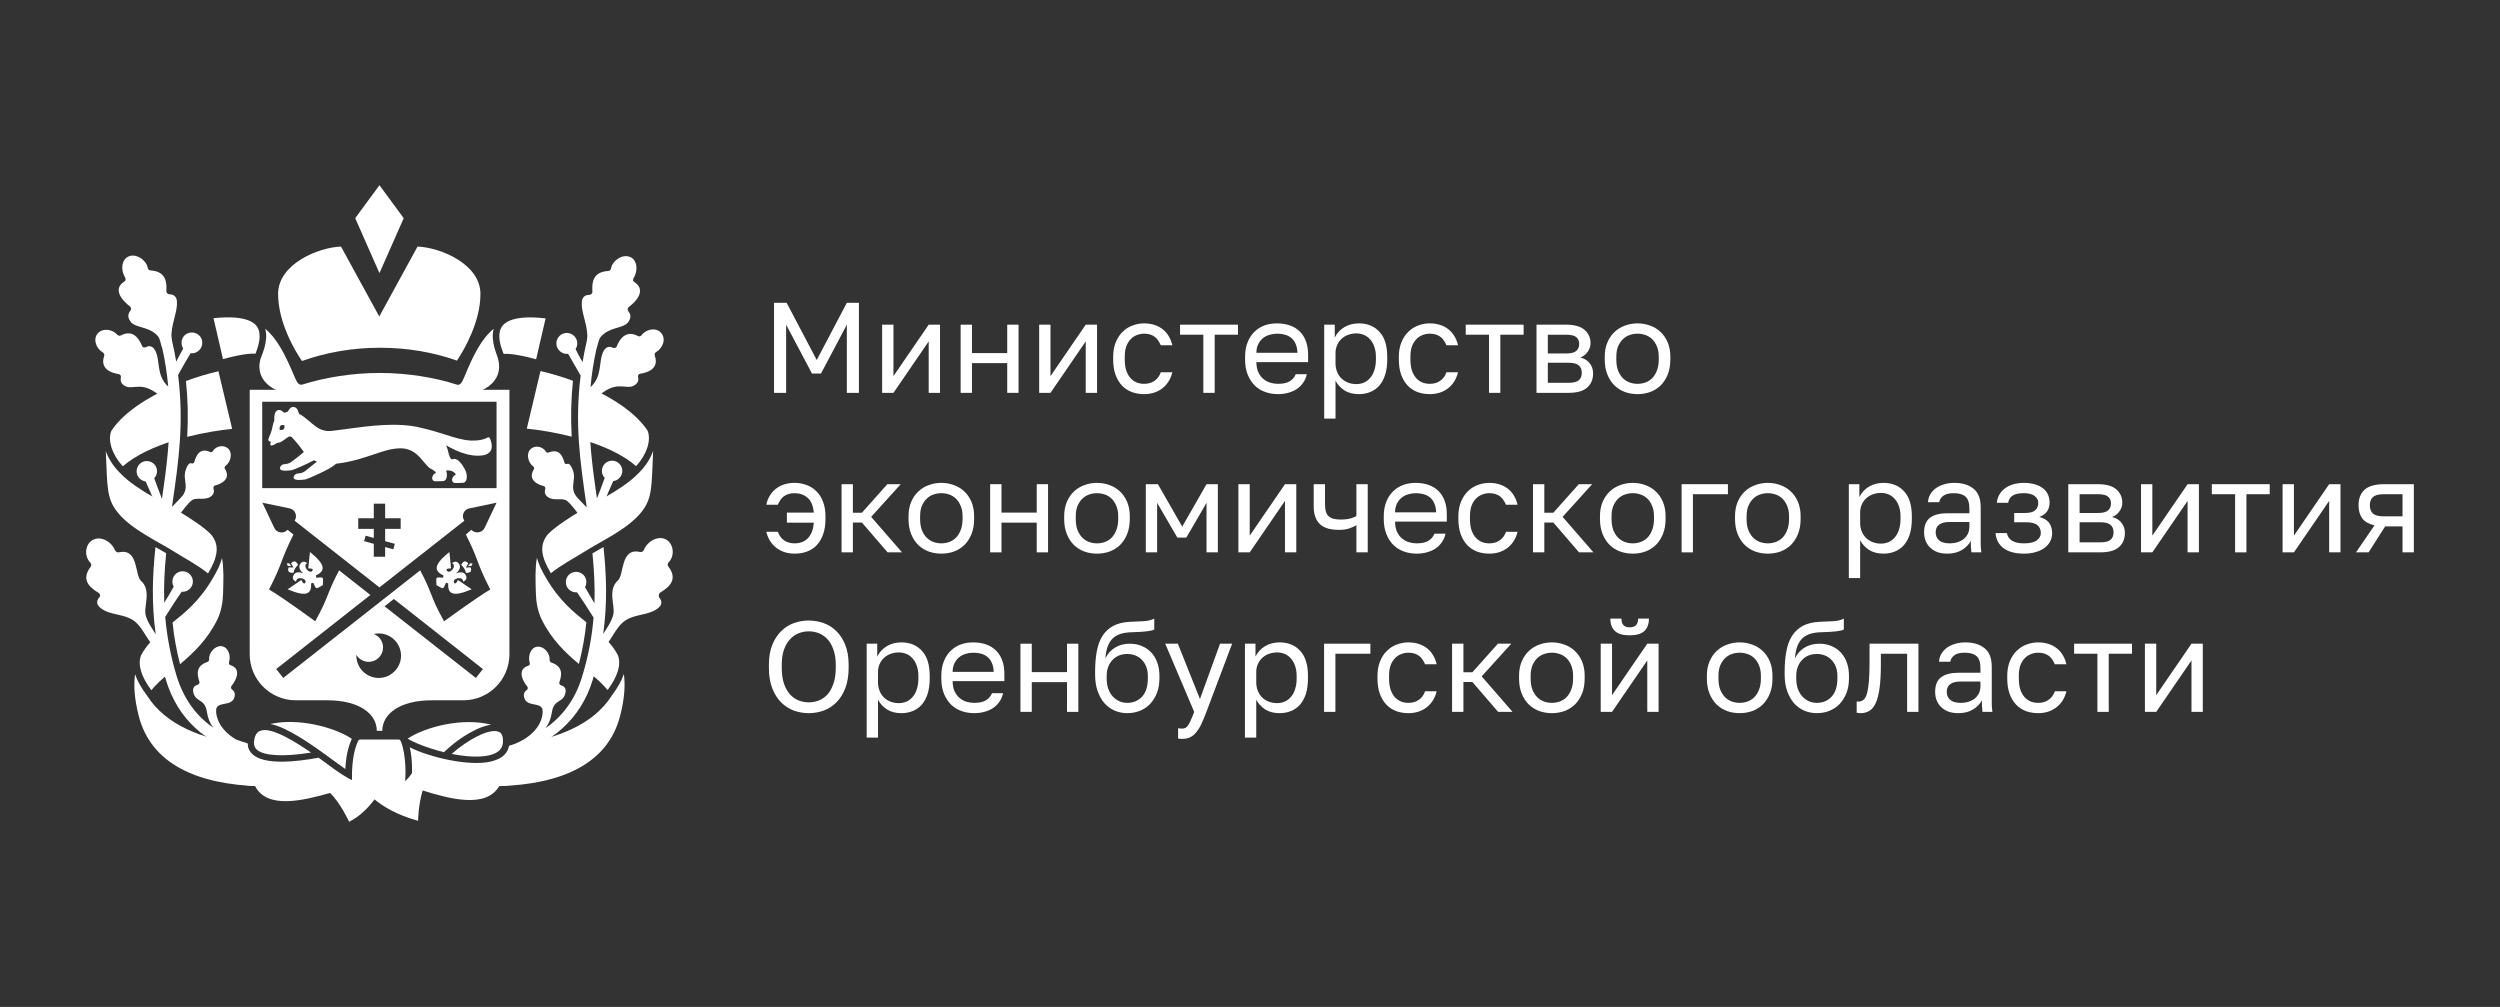 <svg width="144" height="58" viewBox="0 0 144 58" fill="none" xmlns="http://www.w3.org/2000/svg">
<rect x="0" y="0" width="144" height="58" fill="#333333" stroke="none"/>
<path d="M12.788 32.141C12.899 32.787 12.869 33.406 12.849 34.187C12.836 34.664 12.746 35.217 12.522 35.678C11.954 36.843 11.14 37.611 10.37 38.257C10.164 37.458 10.022 36.666 9.939 35.856C10.616 35.313 11.486 34.642 12.27 33.287C12.27 33.286 12.27 33.286 12.269 33.286C12.526 32.861 12.698 32.483 12.788 32.141Z" fill="white"/>
<path d="M7.073 26.859C6.472 26.204 6.188 25.38 6.412 24.821C7.067 23.817 8.414 22.912 9.972 22.241C10.066 23.226 10.016 25.377 10.013 25.378C8.911 25.719 7.831 26.2 7.073 26.859Z" fill="white"/>
<path d="M8.487 40.09C8.487 40.091 8.486 40.091 8.486 40.092C9.561 41.767 11.628 42.559 13.978 42.889C14.026 43.159 14.079 43.467 14.137 43.803C14.218 44.267 14.456 45.276 14.961 45.291C11.394 45.181 8.695 44.033 7.985 41.212C7.739 40.233 7.691 39.465 7.78 38.836C7.909 39.221 8.143 39.638 8.487 40.09Z" fill="white"/>
<path d="M8.717 39.759C8.118 38.944 7.924 38.282 8.125 37.746C8.4 37.223 8.797 36.815 9.238 36.432C9.343 37.224 9.503 38.002 9.722 38.791C9.336 39.112 8.986 39.421 8.717 39.759Z" fill="white"/>
<path d="M10.71 21.946C11.324 21.719 11.957 21.529 12.582 21.384L13.372 24.701C12.688 24.77 11.755 24.915 10.785 25.161C10.845 24.032 10.822 22.977 10.71 21.946Z" fill="white"/>
<path d="M30.926 32.13C30.815 32.776 30.845 33.396 30.866 34.176C30.878 34.654 30.968 35.206 31.193 35.667C31.76 36.832 32.574 37.6 33.344 38.246C33.55 37.447 33.692 36.656 33.775 35.845C33.099 35.303 32.228 34.631 31.444 33.276C31.445 33.276 31.445 33.275 31.445 33.275C31.189 32.85 31.016 32.472 30.926 32.13Z" fill="white"/>
<path d="M36.641 26.848C37.243 26.193 37.526 25.369 37.302 24.81C36.647 23.806 35.301 22.9 33.742 22.23C33.648 23.215 33.699 25.366 33.702 25.366C34.804 25.707 35.883 26.189 36.641 26.848Z" fill="white"/>
<path d="M35.227 40.079C35.228 40.08 35.228 40.08 35.229 40.081C34.154 41.756 32.086 42.548 29.736 42.878C29.689 43.148 29.635 43.456 29.577 43.791C29.497 44.256 29.258 45.265 28.754 45.281C32.321 45.17 35.02 44.022 35.729 41.2C35.975 40.222 36.023 39.454 35.934 38.825C35.806 39.211 35.571 39.627 35.227 40.079Z" fill="white"/>
<path d="M34.997 39.748C35.596 38.934 35.791 38.271 35.589 37.736C35.314 37.212 34.917 36.805 34.477 36.422C34.372 37.213 34.212 37.991 33.992 38.781C34.379 39.101 34.728 39.41 34.997 39.748Z" fill="white"/>
<path d="M33.004 21.935C32.391 21.708 31.758 21.518 31.132 21.373L30.343 24.69C31.027 24.759 31.959 24.904 32.929 25.15C32.869 24.021 32.893 22.966 33.004 21.935Z" fill="white"/>
<path d="M28.437 18.939C27.739 19.506 27.27 20.434 26.746 21.711C26.604 22.049 26.506 22.224 26.287 22.147C25.076 21.754 23.494 21.482 21.857 21.482C20.22 21.482 18.638 21.765 17.427 22.147C17.209 22.213 17.11 22.038 16.969 21.711C16.434 20.434 15.965 19.506 15.277 18.939C15.485 19.67 15.048 20.5 14.994 20.707C14.666 22.027 15.921 22.769 17.416 22.769C17.536 22.769 26.167 22.769 26.276 22.769C27.782 22.769 29.026 22.016 28.699 20.707C28.666 20.5 28.23 19.67 28.437 18.939Z" fill="white"/>
<path d="M28.852 18.917C28.645 19.343 28.83 19.943 29.005 20.38C29.321 20.369 29.845 20.412 30.881 20.696L31.427 18.339C29.375 18.099 28.961 18.677 28.852 18.917Z" fill="white"/>
<path d="M14.863 18.918C14.754 18.677 14.339 18.11 12.298 18.328L12.844 20.685C13.881 20.401 14.404 20.358 14.721 20.369C14.884 19.943 15.07 19.343 14.863 18.918Z" fill="white"/>
<path d="M19.227 43.818C19.478 44.004 19.718 44.178 19.893 44.298C19.926 43.415 20.133 42.847 20.264 42.553C19.238 41.876 17.176 41.341 15.572 41.701C16.554 41.898 17.896 42.836 19.227 43.818Z" fill="white"/>
<path d="M28.197 43.502C28.721 43.371 28.983 43.109 28.972 42.673C28.972 42.247 28.786 42.171 28.721 42.149C28.186 41.931 26.92 42.618 26.015 43.426C26.8 43.578 27.597 43.644 28.197 43.502Z" fill="white"/>
<path d="M17.918 43.349C16.98 42.705 15.899 42.051 15.245 42.051C15.136 42.051 15.048 42.072 14.961 42.105C14.775 42.193 14.666 42.389 14.633 42.716C14.612 42.913 14.666 43.066 14.797 43.185C15.212 43.546 16.336 43.6 17.918 43.349Z" fill="white"/>
<path d="M25.567 43.327C26.058 42.858 26.658 42.411 27.237 42.116C27.542 41.953 27.924 41.789 28.295 41.745C26.68 41.32 24.552 41.843 23.483 42.542C23.778 42.749 24.618 43.087 25.567 43.327Z" fill="white"/>
<path d="M29.321 42.956C29.255 43.327 29.005 43.687 28.284 43.862C27.04 44.167 24.705 43.611 23.603 43.044C23.68 43.371 23.745 43.829 23.734 44.495C23.734 44.604 23.341 44.997 23.341 44.997C23.428 43.622 23.145 42.793 23.068 42.662C23.058 42.651 23.047 42.629 23.036 42.618C23.003 42.607 22.981 42.596 22.948 42.596C22.217 42.596 21.072 42.596 20.766 42.596C20.733 42.596 20.69 42.607 20.657 42.629C20.526 42.869 20.242 43.567 20.275 44.931C20.275 44.931 19.926 44.789 19.26 44.309C19.064 44.167 18.595 43.818 18.354 43.644C16.98 43.895 15.223 44.069 14.546 43.447C14.372 43.294 14.284 43.098 14.262 42.869C11.786 42.574 11.447 45.084 14.688 45.27C15.386 46.645 17.492 46.099 19.02 45.673C19.62 46.273 20.111 47.332 20.111 47.332C20.733 47.026 21.213 46.524 21.573 46.044C22.043 46.437 22.839 46.939 24.083 47.277C24.083 47.277 24.083 46.404 24.345 45.531C25.916 46.023 28.001 46.579 28.754 45.281C32.103 45.128 29.321 42.967 29.321 42.956Z" fill="white"/>
<path fill-rule="evenodd" clip-rule="evenodd" d="M21.89 20.03C23.472 20.03 24.967 20.292 26.32 20.772C26.735 20.15 27.673 18.546 27.673 16.931C27.673 15.196 25.338 14.247 24.05 14.203C24.05 14.203 21.846 18.219 21.846 18.23L19.642 14.203C18.354 14.247 16.019 15.196 16.019 16.931C16.019 18.568 16.98 20.194 17.394 20.794C18.769 20.303 20.286 20.03 21.89 20.03Z" fill="white"/>
<path fill-rule="evenodd" clip-rule="evenodd" d="M23.254 12.567L21.857 10.668L20.46 12.567L21.857 15.731L23.254 12.567Z" fill="white"/>
<path d="M16.074 25.29C16.052 25.246 16.008 25.225 15.954 25.235L15.758 25.268C15.725 25.279 15.703 25.29 15.681 25.323C15.55 25.552 15.55 25.607 15.594 25.65C15.627 25.683 15.823 25.65 16.052 25.421C16.096 25.388 16.107 25.334 16.074 25.29Z" fill="white"/>
<path fill-rule="evenodd" clip-rule="evenodd" d="M28.142 25.192C28.175 25.192 28.208 25.214 28.219 25.246C28.22 25.25 28.223 25.256 28.226 25.265C28.26 25.346 28.384 25.645 28.295 25.901C28.241 26.032 28.131 26.13 27.979 26.185C27.848 26.228 27.695 26.25 27.531 26.25C27.106 26.25 26.615 26.108 26.244 25.934C26.015 25.825 25.829 25.726 25.698 25.65C25.742 25.759 25.775 25.857 25.796 25.934C25.798 25.939 25.799 25.945 25.8 25.951C25.836 26.105 25.921 26.479 26.047 26.457L26.08 26.447C26.167 26.425 26.222 26.425 26.342 26.49C26.527 26.599 26.735 26.916 26.833 27.156C26.899 27.32 26.92 27.56 26.833 27.701C26.79 27.767 26.735 27.811 26.658 27.811C26.506 27.822 26.266 27.822 26.222 27.822C26.135 27.822 26.069 27.778 26.047 27.691C26.015 27.571 26.091 27.418 26.211 27.363C26.233 27.352 26.244 27.341 26.255 27.331C26.233 27.276 26.178 27.221 26.069 27.156C25.982 27.101 25.851 27.09 25.698 27.101C25.753 27.265 25.764 27.472 25.687 27.603C25.644 27.669 25.589 27.712 25.513 27.712C25.36 27.723 25.12 27.723 25.076 27.723C24.989 27.723 24.923 27.68 24.902 27.592C24.869 27.472 24.945 27.32 25.065 27.265C25.087 27.254 25.098 27.243 25.109 27.232C25.087 27.178 25.032 27.123 24.923 27.058L24.88 27.036C24.825 27.014 24.76 26.97 24.705 26.927C24.603 26.835 24.51 26.723 24.409 26.602C24.402 26.594 24.396 26.586 24.389 26.578L24.385 26.573C24.081 26.214 23.731 25.803 23.014 25.825C22.541 25.835 22.123 25.975 21.651 26.133C21.611 26.147 21.57 26.16 21.53 26.174C21.496 26.185 21.462 26.197 21.427 26.208C20.929 26.375 20.365 26.564 19.62 26.676L19.358 26.709C19.042 27.036 17.7 27.592 17.602 27.614C17.583 27.616 17.563 27.619 17.541 27.621C17.447 27.633 17.326 27.647 17.22 27.647C17.132 27.647 17.034 27.636 16.98 27.603C16.925 27.581 16.903 27.527 16.914 27.472C16.936 27.374 17.045 27.276 17.132 27.276C17.361 27.265 17.482 27.21 17.602 27.112C17.852 26.916 18.082 26.73 18.256 26.588C18.217 26.576 18.182 26.558 18.148 26.542C18.126 26.532 18.104 26.521 18.082 26.512C17.569 26.785 16.892 27.069 16.816 27.079C16.798 27.082 16.777 27.084 16.756 27.087C16.662 27.098 16.541 27.112 16.434 27.112C16.347 27.112 16.248 27.101 16.194 27.069C16.139 27.047 16.117 26.992 16.128 26.938C16.15 26.84 16.259 26.741 16.347 26.741C16.576 26.73 16.696 26.676 16.816 26.578C17.089 26.381 17.329 26.185 17.503 26.032C17.452 25.974 17.411 25.916 17.37 25.857C17.349 25.828 17.329 25.799 17.307 25.77C17.263 25.715 17.23 25.672 17.198 25.628C17.056 25.454 16.914 25.29 16.816 25.192C16.761 25.126 16.663 25.126 16.598 25.17C16.573 25.187 16.551 25.204 16.53 25.219C16.486 25.251 16.449 25.279 16.412 25.301C16.403 25.308 16.394 25.314 16.386 25.32C16.198 25.459 16.117 25.519 15.877 25.508C15.711 25.5 15.587 25.448 15.539 25.429C15.527 25.424 15.52 25.421 15.517 25.421C15.463 25.399 15.441 25.345 15.463 25.29C15.463 25.279 15.517 25.126 15.605 24.919C15.648 24.81 15.67 24.701 15.692 24.592L15.692 24.592C15.699 24.565 15.705 24.539 15.711 24.513C15.735 24.412 15.758 24.316 15.801 24.221C15.79 24.09 15.801 23.904 15.845 23.784C15.877 23.697 15.943 23.642 16.03 23.62C16.085 23.61 16.194 23.61 16.314 23.73L16.358 23.773C16.434 23.751 16.488 23.741 16.554 23.73C16.568 23.71 16.581 23.691 16.595 23.671C16.636 23.612 16.677 23.552 16.718 23.511C16.783 23.446 16.87 23.424 16.958 23.446C17.012 23.468 17.121 23.511 17.165 23.675L17.23 23.839C17.405 23.926 17.569 24.057 17.776 24.232C17.896 24.341 18.038 24.45 18.213 24.581C18.464 24.766 18.769 24.854 19.086 24.821C19.269 24.804 19.483 24.775 19.72 24.742C19.794 24.732 19.87 24.722 19.948 24.712L19.964 24.709C21.228 24.535 22.943 24.299 24.269 24.646C24.803 24.766 25.262 24.908 25.665 25.039C26.211 25.214 26.68 25.355 27.128 25.377C27.793 25.399 28.055 25.214 28.055 25.214C28.077 25.192 28.11 25.181 28.142 25.192ZM16.107 24.755C16.161 24.766 16.27 24.788 16.336 24.723C16.401 24.657 16.39 24.559 16.379 24.493C16.325 24.483 16.216 24.461 16.15 24.526C16.096 24.581 16.102 24.673 16.105 24.727C16.106 24.738 16.107 24.748 16.107 24.755Z" fill="white"/>
<path d="M30.707 26.861C30.761 26.894 30.783 26.981 30.75 27.036C30.358 27.658 31.023 27.93 31.318 27.996C31.394 28.018 31.427 28.094 31.405 28.181C31.361 28.312 31.361 28.498 31.569 28.64C31.929 28.88 32.409 28.64 32.671 28.858C32.873 29.023 33.186 29.427 33.454 29.8C33.836 29.581 34.281 29.341 34.734 29.083C34.941 28.58 35.172 28.037 35.322 27.712C35.377 27.701 35.432 27.69 35.475 27.669C35.781 27.549 35.923 27.199 35.803 26.905C35.683 26.599 35.333 26.457 35.039 26.577C34.733 26.698 34.591 27.047 34.711 27.341C34.744 27.407 34.777 27.472 34.831 27.527C34.722 27.843 34.548 28.291 34.384 28.716C34.133 26.992 33.893 25.224 33.958 23.282C34.057 23.195 34.177 23.096 34.319 22.955C35.475 21.82 35.999 22.464 36.49 22.224C36.774 22.082 36.795 21.874 36.752 21.722C36.73 21.623 36.785 21.536 36.883 21.525C37.265 21.471 37.996 21.252 37.712 20.478C37.69 20.401 37.723 20.325 37.788 20.281C38.17 20.063 38.389 19.528 38.083 19.179C37.788 18.83 37.21 18.961 36.948 19.31C36.905 19.376 36.817 19.397 36.741 19.354C36.021 18.972 35.661 19.594 35.53 19.943C35.497 20.03 35.388 20.074 35.301 20.03C35.17 19.965 34.951 19.921 34.788 20.183C34.439 20.772 34.744 21.634 34.013 22.3C34.078 21.58 34.188 20.838 34.362 20.063L34.373 20.052C34.439 19.834 34.482 19.561 34.591 19.419C35.072 18.819 35.901 18.939 36.184 18.557C36.392 18.273 36.304 18.066 36.195 17.935C36.13 17.859 36.141 17.739 36.228 17.673C36.566 17.433 37.297 16.724 36.523 16.233C36.447 16.189 36.447 16.08 36.501 16.004C36.763 15.6 36.719 14.924 36.239 14.782C35.824 14.651 35.279 15 35.192 15.469C35.17 15.556 35.104 15.611 35.017 15.611C34.133 15.665 34.089 16.298 34.122 16.79C34.133 16.899 34.046 16.986 33.937 16.986C33.773 16.986 33.533 17.051 33.511 17.401C33.478 17.99 33.784 18.535 33.828 19.267C33.838 19.376 33.817 19.517 33.795 19.659C33.697 20.074 33.62 20.467 33.555 20.86C33.413 20.609 33.271 20.347 33.151 20.107C33.162 20.085 33.184 20.052 33.195 20.03C33.337 19.736 33.206 19.376 32.9 19.234C32.605 19.092 32.245 19.223 32.103 19.528C31.962 19.823 32.093 20.183 32.398 20.325C32.507 20.38 32.616 20.39 32.725 20.38C32.944 20.75 33.195 21.198 33.446 21.634C33.096 24.417 33.424 26.632 33.762 28.978C33.773 29.065 33.784 29.153 33.795 29.229C33.664 29.098 33.413 28.825 33.282 28.694C32.747 28.127 33.206 27.68 33.009 27.112C32.922 26.861 32.791 26.665 32.682 26.719C32.605 26.752 32.529 26.719 32.507 26.632C32.409 26.272 32.212 25.814 31.602 26.065C31.547 26.086 31.482 26.076 31.449 26.021C31.263 25.704 30.805 25.628 30.565 25.868C30.281 26.141 30.423 26.643 30.707 26.861Z" fill="white"/>
<path d="M38.509 32.394C38.88 32.023 38.803 31.346 38.4 31.095C37.92 30.8 37.276 31.193 37.09 31.673C37.057 31.761 36.959 31.815 36.861 31.793C35.726 31.532 35.955 33.125 35.595 33.43C34.984 33.976 35.432 34.881 35.333 35.362C35.246 35.798 34.93 36.202 34.744 36.518C34.993 34.731 34.931 33.089 34.761 31.511C34.545 31.634 34.332 31.755 34.126 31.873C34.22 32.819 34.272 33.787 34.242 34.751C34.035 34.401 33.838 34.074 33.697 33.823C33.729 33.768 33.751 33.714 33.762 33.648C33.828 33.332 33.631 33.016 33.304 32.95C32.987 32.885 32.671 33.081 32.605 33.408C32.54 33.725 32.736 34.041 33.064 34.107C33.118 34.118 33.184 34.118 33.238 34.118C33.5 34.489 33.86 35.045 34.188 35.569C34.1 36.638 33.904 37.751 33.533 38.962C33.151 40.239 32.442 41.232 31.427 41.941C31.612 41.691 31.732 41.396 31.787 41.036C31.907 40.228 32.453 40.523 32.573 39.89C32.627 39.617 32.453 39.508 32.322 39.475C32.234 39.453 32.191 39.366 32.224 39.279C32.355 38.908 32.453 38.395 31.765 38.166C31.7 38.144 31.656 38.079 31.656 38.013C31.689 37.62 31.329 37.227 30.98 37.249C30.576 37.26 30.39 37.784 30.51 38.166C30.532 38.231 30.51 38.319 30.445 38.34C29.725 38.559 30.15 39.279 30.368 39.541C30.423 39.606 30.412 39.705 30.336 39.748C30.227 39.825 30.107 39.977 30.216 40.239C30.39 40.697 31.056 40.457 31.23 40.807C31.296 40.938 31.34 41.92 30.107 42.629C29.801 42.803 29.55 42.891 29.321 42.956C29.321 43.065 29.321 43.273 29.277 43.556C31.721 42.934 33.467 41.418 34.144 39.148C34.319 38.581 34.45 38.035 34.559 37.5C35.202 37.031 35.388 36.18 35.999 35.754C36.577 35.351 37.363 35.46 37.898 35.034C38.203 34.794 38.094 34.565 37.974 34.423C37.92 34.314 37.941 34.183 38.05 34.118C38.52 33.834 39.076 33.386 38.498 32.634C38.443 32.557 38.443 32.47 38.509 32.394Z" fill="white"/>
<path d="M14.262 42.815C14.033 42.749 13.815 42.684 13.597 42.596C12.375 41.876 12.408 40.894 12.473 40.774C12.648 40.425 13.313 40.665 13.488 40.206C13.586 39.934 13.477 39.792 13.368 39.715C13.302 39.672 13.28 39.574 13.335 39.508C13.553 39.246 13.979 38.526 13.259 38.308C13.193 38.286 13.171 38.199 13.193 38.133C13.313 37.751 13.139 37.239 12.724 37.217C12.375 37.206 12.015 37.599 12.047 37.98C12.047 38.057 12.004 38.111 11.938 38.133C11.251 38.362 11.36 38.875 11.48 39.246C11.513 39.334 11.469 39.421 11.382 39.443C11.251 39.475 11.076 39.584 11.131 39.857C11.262 40.49 11.796 40.196 11.916 41.003C11.971 41.363 12.091 41.658 12.277 41.909C11.262 41.21 10.563 40.206 10.171 38.93C9.81 37.73 9.614 36.606 9.516 35.536C9.843 35.002 10.203 34.456 10.465 34.085C10.52 34.085 10.585 34.085 10.64 34.074C10.956 34.009 11.164 33.692 11.098 33.376C11.033 33.059 10.716 32.852 10.4 32.917C10.083 32.983 9.876 33.299 9.941 33.616C9.952 33.681 9.974 33.736 10.007 33.79C9.865 34.052 9.669 34.38 9.461 34.718C9.425 33.764 9.478 32.801 9.572 31.864C9.372 31.749 9.165 31.632 8.956 31.512C8.784 33.096 8.721 34.745 8.97 36.54C8.785 36.213 8.468 35.82 8.381 35.383C8.283 34.903 8.73 33.998 8.119 33.452C7.759 33.136 7.988 31.553 6.853 31.815C6.755 31.837 6.657 31.772 6.624 31.695C6.439 31.215 5.795 30.822 5.315 31.117C4.9 31.368 4.835 32.033 5.206 32.415C5.271 32.481 5.271 32.579 5.217 32.656C4.638 33.408 5.195 33.856 5.664 34.139C5.773 34.205 5.795 34.325 5.718 34.412C5.598 34.543 5.489 34.783 5.795 35.023C6.33 35.449 7.115 35.34 7.694 35.743C8.305 36.18 8.49 37.031 9.134 37.489C9.243 38.024 9.374 38.57 9.549 39.137C10.225 41.407 11.862 42.902 14.306 43.513C14.273 43.196 14.262 42.945 14.262 42.815Z" fill="white"/>
<path d="M5.926 20.303C5.991 20.347 6.024 20.423 6.002 20.5C5.729 21.274 6.461 21.493 6.832 21.547C6.93 21.558 6.984 21.657 6.962 21.744C6.93 21.896 6.941 22.104 7.224 22.246C7.715 22.486 8.239 21.842 9.396 22.977C9.538 23.108 9.647 23.217 9.756 23.304C9.821 25.236 9.581 27.014 9.33 28.738C9.167 28.313 8.992 27.865 8.883 27.549C8.927 27.494 8.97 27.44 9.003 27.363C9.123 27.058 8.981 26.72 8.676 26.599C8.37 26.48 8.032 26.621 7.912 26.927C7.792 27.232 7.934 27.571 8.239 27.691C8.294 27.713 8.348 27.724 8.392 27.734C8.54 28.053 8.765 28.582 8.969 29.077C9.416 29.332 9.857 29.569 10.236 29.786C10.507 29.409 10.827 28.993 11.033 28.826C11.294 28.618 11.775 28.847 12.135 28.607C12.342 28.465 12.342 28.28 12.298 28.149C12.277 28.073 12.309 27.985 12.386 27.963C12.68 27.898 13.346 27.614 12.953 27.003C12.92 26.949 12.942 26.861 12.997 26.829C13.28 26.621 13.422 26.108 13.139 25.836C12.899 25.607 12.44 25.672 12.255 25.988C12.222 26.043 12.156 26.065 12.102 26.032C11.502 25.77 11.305 26.229 11.196 26.599C11.174 26.687 11.098 26.72 11.022 26.687C10.913 26.632 10.771 26.818 10.694 27.08C10.498 27.647 10.967 28.095 10.421 28.662C10.291 28.804 10.04 29.066 9.909 29.197C9.92 29.109 9.93 29.033 9.941 28.946C10.28 26.61 10.607 24.384 10.258 21.602C10.498 21.165 10.749 20.718 10.978 20.347C11.087 20.358 11.196 20.347 11.305 20.293C11.6 20.151 11.731 19.801 11.6 19.496C11.458 19.201 11.109 19.07 10.803 19.201C10.498 19.332 10.378 19.692 10.509 19.998C10.52 20.02 10.542 20.052 10.553 20.074C10.432 20.303 10.28 20.565 10.149 20.827C10.083 20.434 10.007 20.031 9.909 19.627C9.887 19.485 9.865 19.354 9.876 19.234C9.92 18.503 10.225 17.957 10.192 17.368C10.171 17.019 9.93 16.953 9.767 16.953C9.658 16.953 9.581 16.866 9.581 16.757C9.614 16.277 9.57 15.633 8.687 15.579C8.599 15.579 8.523 15.513 8.512 15.437C8.425 14.967 7.868 14.618 7.464 14.749C6.984 14.902 6.941 15.568 7.203 15.971C7.246 16.048 7.246 16.157 7.181 16.201C6.406 16.681 7.137 17.39 7.475 17.641C7.563 17.706 7.573 17.826 7.508 17.903C7.399 18.034 7.312 18.241 7.519 18.525C7.803 18.918 8.632 18.787 9.112 19.387C9.221 19.529 9.254 19.801 9.33 20.02C9.33 20.031 9.341 20.031 9.341 20.031C9.516 20.805 9.625 21.547 9.69 22.267C8.959 21.602 9.265 20.74 8.916 20.151C8.752 19.878 8.534 19.922 8.403 19.998C8.316 20.041 8.206 20.009 8.174 19.911C8.032 19.561 7.683 18.939 6.962 19.321C6.897 19.354 6.81 19.343 6.755 19.278C6.504 18.983 5.937 18.863 5.631 19.201C5.337 19.55 5.544 20.085 5.926 20.303Z" fill="white"/>
<path d="M36.777 27.257C35.816 28.268 33.87 29.119 32.917 29.752C32.493 30.034 31.957 30.363 31.558 30.776C31.023 31.414 31.197 32.129 31.732 33.019C32.316 32.541 33.053 32.162 33.565 31.836C34.62 31.164 36.127 30.503 36.927 29.518C37.58 28.712 37.528 28.062 37.617 26.054C37.618 26.027 37.619 26.001 37.621 25.974C37.462 26.422 37.172 26.873 36.777 27.257Z" fill="white"/>
<path d="M6.938 27.268C7.899 28.279 9.845 29.13 10.798 29.763C11.222 30.044 11.758 30.373 12.156 30.787C12.692 31.424 12.517 32.139 11.982 33.029C11.399 32.552 10.662 32.173 10.149 31.847C9.094 31.175 7.587 30.514 6.788 29.528C6.134 28.723 6.187 28.073 6.098 26.065C6.097 26.038 6.095 26.012 6.094 25.985C6.253 26.433 6.543 26.884 6.938 27.268Z" fill="white"/>
<path fill-rule="evenodd" clip-rule="evenodd" d="M29.332 22.453H14.383V37.686C14.383 39.148 15.572 40.337 17.034 40.337H18.856C20.701 40.337 21.704 41.123 21.704 42.094H22.021C22.021 41.123 23.025 40.337 24.869 40.337H26.691C28.154 40.337 29.343 39.148 29.343 37.686V22.453H29.332ZM15.103 23.14H28.601V28.116H15.103V23.14ZM26.563 32.538C26.582 32.498 26.635 32.401 26.718 32.351C26.808 32.297 26.928 32.388 26.97 32.453L26.831 32.69C26.831 32.69 27.106 32.68 27.106 32.68C27.143 32.748 27.166 32.897 27.077 32.95C26.993 33 26.88 33.001 26.836 32.998C26.819 32.913 26.787 32.826 26.737 32.744C26.689 32.663 26.629 32.593 26.563 32.538ZM26.96 32.613L27.079 32.445L27.22 32.458L27.165 32.588L26.96 32.613ZM26.378 33.408L27.169 33.944C26.032 34.427 25.786 34.183 25.817 33.602C25.767 33.59 25.726 33.578 25.692 33.565C25.601 33.765 25.57 33.859 25.513 33.877C25.452 33.896 25.362 33.825 25.137 33.701C25.134 33.443 25.114 33.33 25.16 33.285C25.202 33.245 25.3 33.261 25.519 33.276C25.524 33.24 25.532 33.198 25.545 33.148C25.019 32.901 24.921 32.568 25.884 31.795L25.982 32.745C25.982 32.745 25.645 32.714 25.738 32.868C25.882 33.11 26.357 32.603 26.04 32.437C26.04 32.437 26.271 32.223 26.441 32.481C26.63 32.767 26.251 33.035 26.251 33.035C26.251 33.035 26.666 32.827 26.828 33.129C26.975 33.401 26.677 33.503 26.677 33.503C26.68 33.145 26.01 33.324 26.154 33.565C26.246 33.719 26.378 33.408 26.378 33.408ZM18.191 33.148C18.204 33.198 18.212 33.24 18.217 33.276C18.436 33.261 18.534 33.245 18.577 33.285C18.623 33.33 18.602 33.443 18.599 33.701C18.374 33.825 18.284 33.896 18.223 33.877C18.167 33.859 18.135 33.765 18.044 33.565C18.011 33.578 17.969 33.59 17.92 33.602C17.95 34.183 17.704 34.427 16.567 33.944L17.358 33.408C17.358 33.408 17.49 33.719 17.582 33.565C17.726 33.324 17.056 33.145 17.059 33.503C17.059 33.503 16.761 33.401 16.908 33.129C17.07 32.827 17.486 33.035 17.486 33.035C17.486 33.035 17.106 32.767 17.295 32.481C17.466 32.223 17.696 32.437 17.696 32.437C17.38 32.603 17.854 33.11 17.999 32.868C18.091 32.714 17.754 32.745 17.754 32.745L17.853 31.795C18.816 32.568 18.717 32.901 18.191 33.148ZM16.571 32.588L16.516 32.458L16.657 32.445L16.776 32.613L16.571 32.588ZM16.905 32.69L16.766 32.453C16.808 32.388 16.929 32.297 17.018 32.351C17.101 32.401 17.154 32.498 17.173 32.538C17.107 32.593 17.047 32.663 16.999 32.744C16.95 32.826 16.917 32.913 16.9 32.998C16.856 33.001 16.743 33 16.659 32.95C16.57 32.897 16.593 32.748 16.63 32.68C16.63 32.68 16.905 32.69 16.905 32.69ZM27.508 32.319C27.362 31.933 27.215 31.543 26.833 30.79L27.149 30.517C27.368 30.757 27.771 30.702 27.913 30.408L28.601 28.956L27.029 29.284C26.702 29.349 26.56 29.731 26.746 29.993L21.857 33.834L16.969 29.993C17.154 29.72 17.001 29.349 16.685 29.284L15.114 28.956L15.801 30.408C15.943 30.713 16.347 30.757 16.565 30.517L16.903 30.79C16.523 31.544 16.375 31.934 16.23 32.317C16.076 32.725 15.924 33.126 15.496 33.954C16.347 34.456 18.158 35.787 18.158 35.787C18.588 35.008 18.741 34.623 18.896 34.231C19.037 33.876 19.181 33.515 19.533 32.852L21.333 34.27L15.91 38.537L16.314 39.05L24.203 32.852C24.552 33.508 24.693 33.868 24.831 34.219C24.987 34.615 25.138 35 25.578 35.787C25.578 35.787 27.39 34.456 28.241 33.954C27.815 33.13 27.662 32.727 27.508 32.319ZM27.411 39.05L22.152 34.925L22.686 34.5L27.815 38.537L27.411 39.05ZM21.061 30.855L21.53 30.986V30.462H20.635V29.851H21.53V29.011H22.184V29.851H23.079V30.462H22.184V31.172L22.741 31.324L22.654 31.641L22.184 31.51V32.066H21.53V31.324L20.973 31.172L21.061 30.855ZM21.814 39.05C22.523 39.05 23.101 38.471 23.101 37.762C23.09 37.053 22.523 36.486 21.814 36.486C21.715 36.486 21.628 36.496 21.53 36.518C21.846 36.638 22.064 36.944 22.064 37.293C22.064 37.751 21.694 38.122 21.235 38.122C20.93 38.122 20.668 37.959 20.526 37.719V37.762C20.526 38.471 21.104 39.05 21.814 39.05Z" fill="white"/>
<path d="M123.547 37.077H124.199V40.04L126.229 37.077H126.881V41.004H126.229V38.04L124.199 41.004H123.547V37.077Z" fill="white"/>
<path d="M120.811 37.654H119.47V37.077H122.804V37.654H121.463V41.004H120.811V37.654Z" fill="white"/>
<path d="M117.396 41.078C117.144 41.078 116.909 41.038 116.692 40.959C116.474 40.875 116.287 40.752 116.129 40.589C115.971 40.421 115.845 40.211 115.751 39.959C115.662 39.707 115.617 39.413 115.617 39.077V38.929C115.617 38.613 115.667 38.334 115.766 38.092C115.864 37.85 115.995 37.65 116.158 37.492C116.321 37.328 116.509 37.207 116.721 37.128C116.939 37.044 117.164 37.002 117.396 37.002C117.628 37.002 117.835 37.035 118.018 37.099C118.206 37.163 118.366 37.252 118.5 37.365C118.638 37.479 118.749 37.612 118.833 37.766C118.922 37.919 118.986 38.084 119.026 38.262H118.359C118.32 38.168 118.273 38.082 118.218 38.003C118.169 37.919 118.105 37.847 118.026 37.788C117.951 37.729 117.863 37.682 117.759 37.647C117.655 37.612 117.534 37.595 117.396 37.595C117.253 37.595 117.114 37.622 116.981 37.677C116.847 37.726 116.729 37.805 116.625 37.914C116.521 38.018 116.437 38.153 116.373 38.321C116.314 38.489 116.284 38.692 116.284 38.929V39.077C116.284 39.329 116.314 39.546 116.373 39.729C116.437 39.907 116.521 40.053 116.625 40.166C116.729 40.275 116.847 40.356 116.981 40.411C117.114 40.46 117.253 40.485 117.396 40.485C117.638 40.485 117.84 40.426 118.003 40.307C118.171 40.189 118.29 40.026 118.359 39.818H119.026C118.932 40.208 118.739 40.517 118.448 40.744C118.156 40.967 117.806 41.078 117.396 41.078Z" fill="white"/>
<path d="M112.806 41.078C112.589 41.078 112.396 41.048 112.228 40.989C112.065 40.925 111.927 40.838 111.813 40.73C111.699 40.621 111.613 40.492 111.554 40.344C111.494 40.196 111.465 40.033 111.465 39.855C111.465 39.465 111.578 39.183 111.806 39.011C112.038 38.838 112.369 38.751 112.799 38.751H114.073V38.484C114.073 38.148 113.996 37.916 113.843 37.788C113.695 37.659 113.47 37.595 113.169 37.595C112.887 37.595 112.682 37.65 112.554 37.758C112.426 37.862 112.354 37.98 112.339 38.114H111.687C111.697 37.956 111.739 37.81 111.813 37.677C111.892 37.538 111.996 37.42 112.124 37.321C112.258 37.222 112.416 37.146 112.599 37.091C112.781 37.032 112.984 37.002 113.206 37.002C113.67 37.002 114.038 37.114 114.31 37.336C114.587 37.553 114.725 37.911 114.725 38.41V40.003C114.725 40.211 114.725 40.394 114.725 40.552C114.73 40.705 114.742 40.855 114.762 41.004H114.192C114.177 40.89 114.167 40.784 114.162 40.685C114.157 40.581 114.155 40.465 114.155 40.337C114.051 40.544 113.883 40.72 113.651 40.863C113.419 41.006 113.137 41.078 112.806 41.078ZM112.947 40.485C113.1 40.485 113.243 40.465 113.377 40.426C113.515 40.381 113.636 40.319 113.74 40.24C113.843 40.157 113.925 40.055 113.984 39.937C114.043 39.818 114.073 39.68 114.073 39.522V39.255H112.91C112.668 39.255 112.477 39.304 112.339 39.403C112.201 39.497 112.132 39.648 112.132 39.855C112.132 40.038 112.196 40.189 112.324 40.307C112.458 40.426 112.665 40.485 112.947 40.485Z" fill="white"/>
<path d="M107.168 41.078C107.093 41.078 107.019 41.07 106.945 41.056V40.404C106.97 40.408 107.007 40.411 107.056 40.411C107.165 40.411 107.259 40.376 107.338 40.307C107.422 40.238 107.489 40.117 107.538 39.944C107.587 39.771 107.624 39.536 107.649 39.24C107.674 38.944 107.686 38.568 107.686 38.114V37.077H110.502V41.004H109.85V37.654H108.338V38.262C108.338 38.81 108.314 39.265 108.264 39.626C108.215 39.986 108.141 40.275 108.042 40.492C107.948 40.705 107.827 40.855 107.679 40.944C107.531 41.033 107.36 41.078 107.168 41.078Z" fill="white"/>
<path d="M104.649 41.078C104.387 41.078 104.142 41.028 103.915 40.929C103.693 40.831 103.498 40.687 103.33 40.5C103.167 40.307 103.036 40.072 102.937 39.796C102.843 39.519 102.796 39.206 102.796 38.855V38.707C102.796 38.262 102.828 37.867 102.892 37.521C102.957 37.17 103.065 36.874 103.218 36.632C103.377 36.385 103.582 36.192 103.833 36.054C104.09 35.916 104.411 35.837 104.797 35.817C105.108 35.802 105.38 35.79 105.612 35.78C105.844 35.765 106.042 35.716 106.205 35.632V36.261C106.126 36.306 105.98 36.34 105.767 36.365C105.56 36.39 105.273 36.407 104.908 36.417C104.671 36.422 104.461 36.452 104.278 36.506C104.1 36.56 103.947 36.647 103.819 36.765C103.695 36.884 103.596 37.039 103.522 37.232C103.453 37.42 103.409 37.652 103.389 37.929C103.507 37.667 103.69 37.459 103.937 37.306C104.184 37.153 104.471 37.077 104.797 37.077C105.049 37.077 105.278 37.121 105.486 37.21C105.693 37.294 105.871 37.415 106.019 37.573C106.172 37.731 106.291 37.926 106.375 38.158C106.459 38.386 106.501 38.642 106.501 38.929V39.077C106.501 39.383 106.454 39.66 106.36 39.907C106.266 40.149 106.138 40.359 105.975 40.537C105.812 40.71 105.617 40.843 105.39 40.937C105.162 41.031 104.915 41.078 104.649 41.078ZM104.649 40.485C104.994 40.485 105.278 40.366 105.501 40.129C105.723 39.887 105.834 39.536 105.834 39.077V38.929C105.834 38.736 105.804 38.563 105.745 38.41C105.686 38.257 105.604 38.126 105.501 38.017C105.397 37.904 105.271 37.817 105.123 37.758C104.98 37.699 104.821 37.669 104.649 37.669C104.476 37.669 104.315 37.699 104.167 37.758C104.024 37.817 103.9 37.904 103.796 38.017C103.693 38.126 103.611 38.257 103.552 38.41C103.493 38.563 103.463 38.736 103.463 38.929V39.077C103.463 39.294 103.493 39.492 103.552 39.67C103.616 39.843 103.703 39.991 103.811 40.114C103.92 40.233 104.046 40.324 104.189 40.389C104.332 40.453 104.486 40.485 104.649 40.485Z" fill="white"/>
<path d="M100.206 41.078C99.954 41.078 99.714 41.038 99.487 40.959C99.26 40.875 99.06 40.752 98.887 40.589C98.714 40.421 98.576 40.211 98.472 39.959C98.368 39.707 98.316 39.413 98.316 39.077V38.929C98.316 38.613 98.368 38.334 98.472 38.092C98.576 37.85 98.714 37.65 98.887 37.492C99.06 37.328 99.26 37.207 99.487 37.128C99.714 37.044 99.954 37.002 100.206 37.002C100.458 37.002 100.697 37.044 100.924 37.128C101.152 37.207 101.352 37.328 101.525 37.492C101.697 37.65 101.836 37.85 101.94 38.092C102.043 38.334 102.095 38.613 102.095 38.929V39.077C102.095 39.413 102.043 39.707 101.94 39.959C101.836 40.211 101.697 40.421 101.525 40.589C101.352 40.752 101.152 40.875 100.924 40.959C100.697 41.038 100.458 41.078 100.206 41.078ZM100.206 40.485C100.354 40.485 100.502 40.46 100.65 40.411C100.798 40.356 100.929 40.275 101.043 40.166C101.157 40.053 101.248 39.907 101.317 39.729C101.391 39.551 101.428 39.334 101.428 39.077V38.929C101.428 38.692 101.391 38.489 101.317 38.321C101.248 38.153 101.157 38.015 101.043 37.906C100.929 37.798 100.798 37.719 100.65 37.669C100.502 37.62 100.354 37.595 100.206 37.595C100.057 37.595 99.909 37.62 99.761 37.669C99.613 37.719 99.482 37.798 99.368 37.906C99.255 38.015 99.161 38.153 99.087 38.321C99.018 38.489 98.983 38.692 98.983 38.929V39.077C98.983 39.334 99.018 39.551 99.087 39.729C99.161 39.907 99.255 40.053 99.368 40.166C99.482 40.275 99.613 40.356 99.761 40.411C99.909 40.46 100.057 40.485 100.206 40.485Z" fill="white"/>
<path d="M92.201 37.077H92.853V40.04L94.883 37.077H95.535V41.004H94.883V38.04L92.853 41.004H92.201V37.077ZM93.868 36.595C93.483 36.595 93.201 36.513 93.023 36.35C92.845 36.182 92.756 35.943 92.756 35.632H93.394C93.394 35.968 93.552 36.135 93.868 36.135C94.194 36.135 94.357 35.968 94.357 35.632H94.979C94.979 35.943 94.89 36.182 94.713 36.35C94.535 36.513 94.253 36.595 93.868 36.595Z" fill="white"/>
<path d="M89.388 41.078C89.136 41.078 88.896 41.038 88.669 40.959C88.442 40.875 88.242 40.752 88.069 40.589C87.896 40.421 87.758 40.211 87.654 39.959C87.55 39.707 87.498 39.413 87.498 39.077V38.929C87.498 38.613 87.55 38.334 87.654 38.092C87.758 37.85 87.896 37.65 88.069 37.492C88.242 37.328 88.442 37.207 88.669 37.128C88.896 37.044 89.136 37.002 89.388 37.002C89.64 37.002 89.879 37.044 90.107 37.128C90.334 37.207 90.534 37.328 90.707 37.492C90.88 37.65 91.018 37.85 91.122 38.092C91.225 38.334 91.277 38.613 91.277 38.929V39.077C91.277 39.413 91.225 39.707 91.122 39.959C91.018 40.211 90.88 40.421 90.707 40.589C90.534 40.752 90.334 40.875 90.107 40.959C89.879 41.038 89.64 41.078 89.388 41.078ZM89.388 40.485C89.536 40.485 89.684 40.46 89.832 40.411C89.981 40.356 90.112 40.275 90.225 40.166C90.339 40.053 90.43 39.907 90.499 39.729C90.573 39.551 90.61 39.334 90.61 39.077V38.929C90.61 38.692 90.573 38.489 90.499 38.321C90.43 38.153 90.339 38.015 90.225 37.906C90.112 37.798 89.981 37.719 89.832 37.669C89.684 37.62 89.536 37.595 89.388 37.595C89.24 37.595 89.091 37.62 88.943 37.669C88.795 37.719 88.664 37.798 88.551 37.906C88.437 38.015 88.343 38.153 88.269 38.321C88.2 38.489 88.165 38.692 88.165 38.929V39.077C88.165 39.334 88.2 39.551 88.269 39.729C88.343 39.907 88.437 40.053 88.551 40.166C88.664 40.275 88.795 40.356 88.943 40.411C89.091 40.46 89.24 40.485 89.388 40.485Z" fill="white"/>
<path d="M83.64 37.077H84.293V38.721H84.811L86.278 37.077H87.049L85.345 38.959L87.123 41.004H86.293L84.811 39.285H84.293V41.004H83.64V37.077Z" fill="white"/>
<path d="M81.122 41.078C80.87 41.078 80.635 41.038 80.418 40.959C80.201 40.875 80.013 40.752 79.855 40.589C79.697 40.421 79.571 40.211 79.477 39.959C79.388 39.707 79.343 39.413 79.343 39.077V38.929C79.343 38.613 79.393 38.334 79.492 38.092C79.59 37.85 79.721 37.65 79.884 37.492C80.047 37.328 80.235 37.207 80.448 37.128C80.665 37.044 80.89 37.002 81.122 37.002C81.354 37.002 81.561 37.035 81.744 37.099C81.932 37.163 82.092 37.252 82.226 37.365C82.364 37.479 82.475 37.612 82.559 37.766C82.648 37.919 82.712 38.084 82.752 38.262H82.085C82.046 38.168 81.999 38.082 81.944 38.003C81.895 37.919 81.831 37.847 81.752 37.788C81.677 37.729 81.589 37.682 81.485 37.647C81.381 37.612 81.26 37.595 81.122 37.595C80.978 37.595 80.84 37.622 80.707 37.677C80.573 37.726 80.455 37.805 80.351 37.914C80.247 38.018 80.163 38.153 80.099 38.321C80.04 38.489 80.01 38.692 80.01 38.929V39.077C80.01 39.329 80.04 39.546 80.099 39.729C80.163 39.907 80.247 40.053 80.351 40.166C80.455 40.275 80.573 40.356 80.707 40.411C80.84 40.46 80.978 40.485 81.122 40.485C81.364 40.485 81.566 40.426 81.729 40.307C81.897 40.189 82.016 40.026 82.085 39.818H82.752C82.658 40.208 82.465 40.517 82.174 40.744C81.882 40.967 81.532 41.078 81.122 41.078Z" fill="white"/>
<path d="M76.267 37.077H78.934V37.654H76.919V41.004H76.267V37.077Z" fill="white"/>
<path d="M71.708 37.077H72.316V37.818C72.449 37.556 72.635 37.356 72.872 37.217C73.114 37.074 73.393 37.002 73.709 37.002C74.203 37.002 74.598 37.166 74.894 37.492C75.191 37.813 75.339 38.292 75.339 38.929V39.077C75.339 39.413 75.299 39.707 75.221 39.959C75.141 40.206 75.03 40.413 74.887 40.581C74.744 40.744 74.571 40.868 74.368 40.952C74.171 41.036 73.951 41.078 73.709 41.078C73.373 41.078 73.091 41.004 72.864 40.855C72.642 40.707 72.474 40.522 72.36 40.3V42.486H71.708V37.077ZM73.561 40.5C73.719 40.5 73.867 40.47 74.005 40.411C74.144 40.347 74.262 40.255 74.361 40.137C74.465 40.018 74.544 39.87 74.598 39.692C74.657 39.514 74.687 39.309 74.687 39.077V38.929C74.687 38.717 74.657 38.526 74.598 38.358C74.544 38.191 74.465 38.05 74.361 37.936C74.262 37.818 74.144 37.729 74.005 37.669C73.867 37.61 73.719 37.58 73.561 37.58C73.383 37.58 73.22 37.61 73.072 37.669C72.924 37.724 72.797 37.803 72.694 37.906C72.59 38.005 72.508 38.124 72.449 38.262C72.39 38.4 72.36 38.549 72.36 38.707V39.299C72.36 39.477 72.39 39.64 72.449 39.788C72.508 39.937 72.59 40.063 72.694 40.166C72.797 40.27 72.924 40.352 73.072 40.411C73.22 40.47 73.383 40.5 73.561 40.5Z" fill="white"/>
<path d="M68.081 42.56C68.007 42.56 67.933 42.552 67.859 42.538V41.945C67.933 41.959 68.007 41.967 68.081 41.967C68.155 41.967 68.219 41.955 68.273 41.93C68.328 41.905 68.38 41.858 68.429 41.789C68.478 41.72 68.53 41.621 68.585 41.493C68.644 41.369 68.711 41.206 68.785 41.004L67.118 37.077H67.844L69.118 40.263L70.274 37.077H70.971L69.489 41.004C69.385 41.28 69.286 41.517 69.192 41.715C69.098 41.913 68.997 42.073 68.888 42.197C68.785 42.325 68.669 42.416 68.54 42.471C68.412 42.53 68.259 42.56 68.081 42.56Z" fill="white"/>
<path d="M64.93 41.078C64.668 41.078 64.424 41.028 64.197 40.929C63.974 40.831 63.779 40.687 63.611 40.5C63.448 40.307 63.317 40.072 63.219 39.796C63.125 39.519 63.078 39.206 63.078 38.855V38.707C63.078 38.262 63.11 37.867 63.174 37.521C63.238 37.17 63.347 36.874 63.5 36.632C63.658 36.385 63.863 36.192 64.115 36.054C64.372 35.916 64.693 35.837 65.078 35.817C65.39 35.802 65.661 35.79 65.894 35.78C66.126 35.765 66.323 35.716 66.486 35.632V36.261C66.407 36.306 66.261 36.34 66.049 36.365C65.842 36.39 65.555 36.407 65.189 36.417C64.952 36.422 64.743 36.452 64.56 36.506C64.382 36.56 64.229 36.647 64.1 36.765C63.977 36.884 63.878 37.039 63.804 37.232C63.735 37.42 63.69 37.652 63.671 37.929C63.789 37.667 63.972 37.459 64.219 37.306C64.466 37.153 64.752 37.077 65.078 37.077C65.33 37.077 65.56 37.121 65.767 37.21C65.975 37.294 66.153 37.415 66.301 37.573C66.454 37.731 66.573 37.926 66.657 38.158C66.741 38.386 66.783 38.642 66.783 38.929V39.077C66.783 39.383 66.736 39.66 66.642 39.907C66.548 40.149 66.419 40.359 66.257 40.537C66.094 40.71 65.898 40.843 65.671 40.937C65.444 41.031 65.197 41.078 64.93 41.078ZM64.93 40.485C65.276 40.485 65.56 40.366 65.782 40.129C66.005 39.887 66.116 39.536 66.116 39.077V38.929C66.116 38.736 66.086 38.563 66.027 38.41C65.968 38.257 65.886 38.126 65.782 38.017C65.679 37.904 65.553 37.817 65.404 37.758C65.261 37.699 65.103 37.669 64.93 37.669C64.757 37.669 64.597 37.699 64.449 37.758C64.305 37.817 64.182 37.904 64.078 38.017C63.974 38.126 63.893 38.257 63.834 38.41C63.774 38.563 63.745 38.736 63.745 38.929V39.077C63.745 39.294 63.774 39.492 63.834 39.67C63.898 39.843 63.984 39.991 64.093 40.114C64.202 40.233 64.328 40.324 64.471 40.389C64.614 40.453 64.767 40.485 64.93 40.485Z" fill="white"/>
<path d="M58.778 37.077H59.43V38.714H61.46V37.077H62.112V41.004H61.46V39.292H59.43V41.004H58.778V37.077Z" fill="white"/>
<path d="M56.109 41.078C55.858 41.078 55.618 41.038 55.391 40.959C55.164 40.88 54.964 40.759 54.791 40.596C54.618 40.428 54.479 40.218 54.376 39.966C54.272 39.714 54.22 39.418 54.22 39.077V38.929C54.22 38.603 54.27 38.321 54.368 38.084C54.467 37.842 54.598 37.642 54.761 37.484C54.929 37.321 55.122 37.2 55.339 37.121C55.561 37.042 55.793 37.002 56.035 37.002C56.613 37.002 57.06 37.16 57.377 37.477C57.693 37.793 57.851 38.24 57.851 38.818V39.233H54.872C54.872 39.465 54.909 39.66 54.983 39.818C55.057 39.976 55.154 40.105 55.272 40.203C55.391 40.302 55.522 40.374 55.665 40.418C55.813 40.463 55.961 40.485 56.109 40.485C56.406 40.485 56.633 40.436 56.791 40.337C56.954 40.238 57.07 40.102 57.139 39.929H57.777C57.737 40.117 57.666 40.282 57.562 40.426C57.463 40.569 57.34 40.69 57.191 40.789C57.048 40.883 56.883 40.954 56.695 41.004C56.512 41.053 56.317 41.078 56.109 41.078ZM56.072 37.595C55.919 37.595 55.771 37.617 55.628 37.662C55.485 37.701 55.356 37.768 55.243 37.862C55.134 37.951 55.045 38.065 54.976 38.203C54.907 38.341 54.872 38.507 54.872 38.699H57.236C57.231 38.497 57.196 38.326 57.132 38.188C57.073 38.045 56.991 37.931 56.888 37.847C56.784 37.758 56.66 37.694 56.517 37.654C56.379 37.615 56.23 37.595 56.072 37.595Z" fill="white"/>
<path d="M49.921 37.077H50.528V37.818C50.662 37.556 50.847 37.356 51.084 37.217C51.326 37.074 51.605 37.002 51.921 37.002C52.415 37.002 52.81 37.166 53.107 37.492C53.403 37.813 53.551 38.292 53.551 38.929V39.077C53.551 39.413 53.512 39.707 53.433 39.959C53.354 40.206 53.243 40.413 53.099 40.581C52.956 40.744 52.783 40.868 52.581 40.952C52.383 41.036 52.163 41.078 51.921 41.078C51.585 41.078 51.304 41.004 51.077 40.855C50.854 40.707 50.686 40.522 50.573 40.3V42.486H49.921V37.077ZM51.773 40.5C51.931 40.5 52.079 40.47 52.218 40.411C52.356 40.347 52.475 40.255 52.573 40.137C52.677 40.018 52.756 39.87 52.81 39.692C52.87 39.514 52.899 39.309 52.899 39.077V38.929C52.899 38.717 52.87 38.526 52.81 38.358C52.756 38.191 52.677 38.05 52.573 37.936C52.475 37.818 52.356 37.729 52.218 37.669C52.079 37.61 51.931 37.58 51.773 37.58C51.595 37.58 51.432 37.61 51.284 37.669C51.136 37.724 51.01 37.803 50.906 37.906C50.803 38.005 50.721 38.124 50.662 38.262C50.602 38.4 50.573 38.549 50.573 38.707V39.299C50.573 39.477 50.602 39.64 50.662 39.788C50.721 39.937 50.803 40.063 50.906 40.166C51.01 40.27 51.136 40.352 51.284 40.411C51.432 40.47 51.595 40.5 51.773 40.5Z" fill="white"/>
<path d="M46.585 41.078C46.288 41.078 46.002 41.028 45.725 40.93C45.449 40.826 45.204 40.668 44.992 40.455C44.779 40.243 44.609 39.971 44.48 39.64C44.352 39.309 44.288 38.912 44.288 38.447V38.299C44.288 37.855 44.352 37.472 44.48 37.151C44.609 36.83 44.779 36.565 44.992 36.358C45.204 36.145 45.449 35.99 45.725 35.891C46.002 35.792 46.288 35.743 46.585 35.743C46.881 35.743 47.167 35.792 47.444 35.891C47.721 35.99 47.965 36.145 48.178 36.358C48.39 36.565 48.561 36.83 48.689 37.151C48.817 37.472 48.882 37.855 48.882 38.299V38.447C48.882 38.912 48.817 39.309 48.689 39.64C48.561 39.971 48.39 40.243 48.178 40.455C47.965 40.668 47.721 40.826 47.444 40.93C47.167 41.028 46.881 41.078 46.585 41.078ZM46.585 40.455C46.787 40.455 46.982 40.418 47.17 40.344C47.358 40.27 47.523 40.154 47.666 39.996C47.81 39.833 47.923 39.626 48.007 39.373C48.096 39.117 48.141 38.808 48.141 38.447V38.299C48.141 37.958 48.096 37.667 48.007 37.425C47.923 37.178 47.81 36.978 47.666 36.825C47.523 36.666 47.358 36.55 47.17 36.476C46.982 36.402 46.787 36.365 46.585 36.365C46.382 36.365 46.187 36.402 45.999 36.476C45.812 36.55 45.646 36.666 45.503 36.825C45.36 36.978 45.243 37.178 45.155 37.425C45.071 37.667 45.029 37.958 45.029 38.299V38.447C45.029 38.808 45.071 39.117 45.155 39.373C45.243 39.626 45.36 39.833 45.503 39.996C45.646 40.154 45.812 40.27 45.999 40.344C46.187 40.418 46.382 40.455 46.585 40.455Z" fill="white"/>
<path d="M136.771 30.26C136.445 30.186 136.21 30.052 136.067 29.86C135.923 29.662 135.852 29.41 135.852 29.104C135.852 28.718 135.968 28.42 136.2 28.207C136.437 27.995 136.815 27.889 137.334 27.889H139.038V31.816H138.386V30.319H137.386L136.43 31.816H135.704L136.771 30.26ZM136.504 29.104C136.504 29.311 136.563 29.469 136.682 29.578C136.805 29.687 137.01 29.741 137.297 29.741H138.386V28.466H137.297C137.01 28.466 136.805 28.521 136.682 28.63C136.563 28.738 136.504 28.896 136.504 29.104Z" fill="white"/>
<path d="M131.478 27.889H132.13V30.852L134.16 27.889H134.812V31.816H134.16V28.852L132.13 31.816H131.478V27.889Z" fill="white"/>
<path d="M128.742 28.466H127.401V27.889H130.735V28.466H129.394V31.816H128.742V28.466Z" fill="white"/>
<path d="M123.323 27.889H123.975V30.852L126.005 27.889H126.657V31.816H126.005V28.852L123.975 31.816H123.323V27.889Z" fill="white"/>
<path d="M119.133 27.889H120.837C121.321 27.889 121.677 27.99 121.904 28.192C122.131 28.39 122.245 28.647 122.245 28.963C122.245 29.047 122.23 29.133 122.201 29.222C122.171 29.306 122.129 29.385 122.075 29.459C122.025 29.534 121.963 29.598 121.889 29.652C121.82 29.706 121.741 29.748 121.652 29.778C121.894 29.837 122.077 29.951 122.201 30.119C122.329 30.282 122.393 30.474 122.393 30.697C122.393 31.038 122.28 31.309 122.052 31.512C121.825 31.714 121.469 31.816 120.985 31.816H119.133V27.889ZM120.985 31.238C121.262 31.238 121.457 31.188 121.571 31.09C121.684 30.991 121.741 30.85 121.741 30.667C121.741 30.48 121.684 30.336 121.571 30.237C121.457 30.134 121.262 30.082 120.985 30.082H119.785V31.238H120.985ZM120.837 29.548C121.119 29.548 121.314 29.499 121.423 29.4C121.536 29.301 121.593 29.166 121.593 28.993C121.593 28.83 121.536 28.701 121.423 28.607C121.314 28.513 121.119 28.466 120.837 28.466H119.785V29.548H120.837Z" fill="white"/>
<path d="M116.574 31.89C116.08 31.89 115.692 31.786 115.41 31.579C115.129 31.371 114.973 31.08 114.944 30.704H115.596C115.63 30.897 115.732 31.045 115.899 31.149C116.072 31.248 116.297 31.297 116.574 31.297C116.915 31.297 117.162 31.24 117.315 31.127C117.473 31.008 117.552 30.867 117.552 30.704C117.552 30.512 117.488 30.361 117.359 30.252C117.231 30.139 117.008 30.082 116.692 30.082H116.018V29.548H116.648C116.92 29.548 117.112 29.496 117.226 29.393C117.344 29.289 117.404 29.143 117.404 28.956C117.404 28.807 117.334 28.679 117.196 28.57C117.058 28.462 116.85 28.407 116.574 28.407C116.272 28.407 116.053 28.457 115.914 28.555C115.781 28.649 115.699 28.785 115.67 28.963H115.018C115.033 28.8 115.077 28.649 115.151 28.511C115.23 28.368 115.336 28.244 115.47 28.14C115.603 28.037 115.761 27.958 115.944 27.903C116.132 27.844 116.342 27.814 116.574 27.814C116.826 27.814 117.043 27.844 117.226 27.903C117.414 27.958 117.569 28.037 117.693 28.14C117.816 28.239 117.907 28.358 117.967 28.496C118.026 28.634 118.056 28.788 118.056 28.956C118.056 29.143 118.009 29.309 117.915 29.452C117.821 29.59 117.67 29.699 117.463 29.778C117.74 29.852 117.932 29.971 118.041 30.134C118.15 30.297 118.204 30.487 118.204 30.704C118.204 30.867 118.169 31.02 118.1 31.164C118.031 31.307 117.927 31.433 117.789 31.541C117.656 31.645 117.485 31.729 117.278 31.793C117.075 31.858 116.841 31.89 116.574 31.89Z" fill="white"/>
<path d="M112.169 31.89C111.952 31.89 111.759 31.86 111.591 31.801C111.428 31.737 111.29 31.65 111.176 31.541C111.063 31.433 110.976 31.304 110.917 31.156C110.858 31.008 110.828 30.845 110.828 30.667C110.828 30.277 110.942 29.995 111.169 29.823C111.401 29.65 111.732 29.563 112.162 29.563H113.436V29.296C113.436 28.96 113.36 28.728 113.207 28.6C113.058 28.471 112.834 28.407 112.532 28.407C112.251 28.407 112.046 28.462 111.917 28.57C111.789 28.674 111.717 28.793 111.702 28.926H111.05C111.06 28.768 111.102 28.622 111.176 28.489C111.255 28.35 111.359 28.232 111.488 28.133C111.621 28.034 111.779 27.958 111.962 27.903C112.145 27.844 112.347 27.814 112.569 27.814C113.034 27.814 113.402 27.926 113.673 28.148C113.95 28.365 114.088 28.723 114.088 29.222V30.815C114.088 31.023 114.088 31.206 114.088 31.364C114.093 31.517 114.106 31.668 114.125 31.816H113.555C113.54 31.702 113.53 31.596 113.525 31.497C113.52 31.393 113.518 31.277 113.518 31.149C113.414 31.356 113.246 31.532 113.014 31.675C112.782 31.818 112.5 31.89 112.169 31.89ZM112.31 31.297C112.463 31.297 112.606 31.277 112.74 31.238C112.878 31.193 112.999 31.131 113.103 31.052C113.207 30.968 113.288 30.867 113.347 30.749C113.407 30.63 113.436 30.492 113.436 30.334V30.067H112.273C112.031 30.067 111.841 30.116 111.702 30.215C111.564 30.309 111.495 30.46 111.495 30.667C111.495 30.85 111.559 31.001 111.688 31.119C111.821 31.238 112.028 31.297 112.31 31.297Z" fill="white"/>
<path d="M106.492 27.889H107.099V28.63C107.233 28.368 107.418 28.168 107.655 28.029C107.897 27.886 108.176 27.814 108.492 27.814C108.986 27.814 109.381 27.977 109.678 28.303C109.974 28.625 110.122 29.104 110.122 29.741V29.889C110.122 30.225 110.083 30.519 110.004 30.771C109.925 31.018 109.814 31.225 109.67 31.393C109.527 31.556 109.354 31.68 109.152 31.764C108.954 31.848 108.734 31.89 108.492 31.89C108.156 31.89 107.875 31.816 107.648 31.668C107.425 31.519 107.257 31.334 107.144 31.112V33.298H106.492V27.889ZM108.344 31.312C108.502 31.312 108.65 31.282 108.789 31.223C108.927 31.159 109.046 31.067 109.144 30.949C109.248 30.83 109.327 30.682 109.381 30.504C109.441 30.326 109.47 30.121 109.47 29.889V29.741C109.47 29.529 109.441 29.338 109.381 29.17C109.327 29.003 109.248 28.862 109.144 28.748C109.046 28.63 108.927 28.541 108.789 28.481C108.65 28.422 108.502 28.392 108.344 28.392C108.166 28.392 108.003 28.422 107.855 28.481C107.707 28.536 107.581 28.615 107.477 28.718C107.373 28.817 107.292 28.936 107.233 29.074C107.173 29.212 107.144 29.361 107.144 29.519V30.111C107.144 30.289 107.173 30.452 107.233 30.601C107.292 30.749 107.373 30.875 107.477 30.978C107.581 31.082 107.707 31.164 107.855 31.223C108.003 31.282 108.166 31.312 108.344 31.312Z" fill="white"/>
<path d="M101.827 31.89C101.575 31.89 101.335 31.85 101.108 31.771C100.881 31.687 100.68 31.564 100.508 31.401C100.335 31.233 100.196 31.023 100.093 30.771C99.989 30.519 99.937 30.225 99.937 29.889V29.741C99.937 29.425 99.989 29.146 100.093 28.904C100.196 28.662 100.335 28.462 100.508 28.303C100.68 28.14 100.881 28.02 101.108 27.94C101.335 27.856 101.575 27.814 101.827 27.814C102.078 27.814 102.318 27.856 102.545 27.94C102.772 28.02 102.973 28.14 103.145 28.303C103.318 28.462 103.457 28.662 103.56 28.904C103.664 29.146 103.716 29.425 103.716 29.741V29.889C103.716 30.225 103.664 30.519 103.56 30.771C103.457 31.023 103.318 31.233 103.145 31.401C102.973 31.564 102.772 31.687 102.545 31.771C102.318 31.85 102.078 31.89 101.827 31.89ZM101.827 31.297C101.975 31.297 102.123 31.272 102.271 31.223C102.419 31.169 102.55 31.087 102.664 30.978C102.777 30.865 102.869 30.719 102.938 30.541C103.012 30.363 103.049 30.146 103.049 29.889V29.741C103.049 29.504 103.012 29.301 102.938 29.133C102.869 28.965 102.777 28.827 102.664 28.718C102.55 28.61 102.419 28.531 102.271 28.481C102.123 28.432 101.975 28.407 101.827 28.407C101.678 28.407 101.53 28.432 101.382 28.481C101.234 28.531 101.103 28.61 100.989 28.718C100.876 28.827 100.782 28.965 100.708 29.133C100.638 29.301 100.604 29.504 100.604 29.741V29.889C100.604 30.146 100.638 30.363 100.708 30.541C100.782 30.719 100.876 30.865 100.989 30.978C101.103 31.087 101.234 31.169 101.382 31.223C101.53 31.272 101.678 31.297 101.827 31.297Z" fill="white"/>
<path d="M96.861 27.889H99.528V28.466H97.513V31.816H96.861V27.889Z" fill="white"/>
<path d="M94.048 31.89C93.796 31.89 93.556 31.85 93.329 31.771C93.102 31.687 92.902 31.564 92.729 31.401C92.556 31.233 92.418 31.023 92.314 30.771C92.21 30.519 92.158 30.225 92.158 29.889V29.741C92.158 29.425 92.21 29.146 92.314 28.904C92.418 28.662 92.556 28.462 92.729 28.303C92.902 28.14 93.102 28.02 93.329 27.94C93.556 27.856 93.796 27.814 94.048 27.814C94.3 27.814 94.539 27.856 94.767 27.94C94.994 28.02 95.194 28.14 95.367 28.303C95.54 28.462 95.678 28.662 95.782 28.904C95.885 29.146 95.937 29.425 95.937 29.741V29.889C95.937 30.225 95.885 30.519 95.782 30.771C95.678 31.023 95.54 31.233 95.367 31.401C95.194 31.564 94.994 31.687 94.767 31.771C94.539 31.85 94.3 31.89 94.048 31.89ZM94.048 31.297C94.196 31.297 94.344 31.272 94.492 31.223C94.641 31.169 94.772 31.087 94.885 30.978C94.999 30.865 95.09 30.719 95.159 30.541C95.233 30.363 95.27 30.146 95.27 29.889V29.741C95.27 29.504 95.233 29.301 95.159 29.133C95.09 28.965 94.999 28.827 94.885 28.718C94.772 28.61 94.641 28.531 94.492 28.481C94.344 28.432 94.196 28.407 94.048 28.407C93.9 28.407 93.751 28.432 93.603 28.481C93.455 28.531 93.324 28.61 93.21 28.718C93.097 28.827 93.003 28.965 92.929 29.133C92.86 29.301 92.825 29.504 92.825 29.741V29.889C92.825 30.146 92.86 30.363 92.929 30.541C93.003 30.719 93.097 30.865 93.21 30.978C93.324 31.087 93.455 31.169 93.603 31.223C93.751 31.272 93.9 31.297 94.048 31.297Z" fill="white"/>
<path d="M88.3 27.889H88.953V29.534H89.471L90.938 27.889H91.709L90.005 29.771L91.783 31.816H90.953L89.471 30.097H88.953V31.816H88.3V27.889Z" fill="white"/>
<path d="M85.782 31.89C85.53 31.89 85.295 31.85 85.078 31.771C84.861 31.687 84.673 31.564 84.515 31.401C84.357 31.233 84.231 31.023 84.137 30.771C84.048 30.519 84.003 30.225 84.003 29.889V29.741C84.003 29.425 84.053 29.146 84.152 28.904C84.25 28.662 84.381 28.462 84.544 28.303C84.707 28.14 84.895 28.02 85.107 27.94C85.325 27.856 85.55 27.814 85.782 27.814C86.014 27.814 86.221 27.847 86.404 27.911C86.592 27.975 86.752 28.064 86.886 28.177C87.024 28.291 87.135 28.424 87.219 28.578C87.308 28.731 87.372 28.896 87.412 29.074H86.745C86.706 28.98 86.659 28.894 86.604 28.815C86.555 28.731 86.491 28.659 86.412 28.6C86.337 28.541 86.249 28.494 86.145 28.459C86.041 28.424 85.92 28.407 85.782 28.407C85.638 28.407 85.5 28.434 85.367 28.489C85.233 28.538 85.115 28.617 85.011 28.726C84.907 28.83 84.823 28.965 84.759 29.133C84.7 29.301 84.67 29.504 84.67 29.741V29.889C84.67 30.141 84.7 30.358 84.759 30.541C84.823 30.719 84.907 30.865 85.011 30.978C85.115 31.087 85.233 31.169 85.367 31.223C85.5 31.272 85.638 31.297 85.782 31.297C86.024 31.297 86.226 31.238 86.389 31.119C86.557 31.001 86.676 30.838 86.745 30.63H87.412C87.318 31.02 87.125 31.329 86.834 31.556C86.542 31.779 86.192 31.89 85.782 31.89Z" fill="white"/>
<path d="M81.595 31.89C81.343 31.89 81.103 31.85 80.876 31.771C80.649 31.692 80.449 31.571 80.276 31.408C80.103 31.24 79.965 31.03 79.861 30.778C79.757 30.526 79.705 30.23 79.705 29.889V29.741C79.705 29.415 79.755 29.133 79.853 28.896C79.952 28.654 80.083 28.454 80.246 28.296C80.414 28.133 80.607 28.012 80.824 27.933C81.046 27.854 81.278 27.814 81.521 27.814C82.099 27.814 82.546 27.973 82.862 28.289C83.178 28.605 83.336 29.052 83.336 29.63V30.045H80.357C80.357 30.277 80.394 30.472 80.468 30.63C80.543 30.788 80.639 30.917 80.757 31.015C80.876 31.114 81.007 31.186 81.15 31.23C81.298 31.275 81.447 31.297 81.595 31.297C81.891 31.297 82.118 31.248 82.276 31.149C82.439 31.05 82.555 30.914 82.625 30.741H83.262C83.222 30.929 83.151 31.095 83.047 31.238C82.948 31.381 82.825 31.502 82.677 31.601C82.533 31.695 82.368 31.766 82.18 31.816C81.997 31.865 81.802 31.89 81.595 31.89ZM81.558 28.407C81.404 28.407 81.256 28.43 81.113 28.474C80.97 28.513 80.841 28.58 80.728 28.674C80.619 28.763 80.53 28.877 80.461 29.015C80.392 29.153 80.357 29.319 80.357 29.511H82.721C82.716 29.309 82.681 29.138 82.617 29C82.558 28.857 82.476 28.743 82.373 28.659C82.269 28.57 82.145 28.506 82.002 28.466C81.864 28.427 81.716 28.407 81.558 28.407Z" fill="white"/>
<path d="M78.129 30.252C78.016 30.321 77.877 30.383 77.714 30.438C77.556 30.492 77.356 30.519 77.114 30.519C76.887 30.519 76.682 30.494 76.499 30.445C76.321 30.395 76.171 30.316 76.047 30.208C75.924 30.099 75.83 29.958 75.766 29.785C75.701 29.613 75.669 29.4 75.669 29.148V27.889H76.321V29.037C76.321 29.205 76.336 29.346 76.366 29.459C76.4 29.573 76.455 29.664 76.529 29.734C76.603 29.803 76.697 29.852 76.81 29.882C76.924 29.911 77.062 29.926 77.225 29.926C77.448 29.926 77.638 29.904 77.796 29.86C77.954 29.815 78.065 29.768 78.129 29.719V27.889H78.781V31.816H78.129V30.252Z" fill="white"/>
<path d="M71.332 27.889H71.984V30.852L74.014 27.889H74.666V31.816H74.014V28.852L71.984 31.816H71.332V27.889Z" fill="white"/>
<path d="M65.999 27.889H66.696L68.096 30.334L69.496 27.889H70.148V31.816H69.496V28.963L68.333 30.964H67.814L66.651 28.963V31.816H65.999V27.889Z" fill="white"/>
<path d="M63.186 31.89C62.934 31.89 62.695 31.85 62.468 31.771C62.24 31.687 62.04 31.564 61.867 31.401C61.694 31.233 61.556 31.023 61.453 30.771C61.349 30.519 61.297 30.225 61.297 29.889V29.741C61.297 29.425 61.349 29.146 61.453 28.904C61.556 28.662 61.694 28.462 61.867 28.303C62.04 28.14 62.24 28.02 62.468 27.94C62.695 27.856 62.934 27.814 63.186 27.814C63.438 27.814 63.678 27.856 63.905 27.94C64.132 28.02 64.332 28.14 64.505 28.303C64.678 28.462 64.817 28.662 64.92 28.904C65.024 29.146 65.076 29.425 65.076 29.741V29.889C65.076 30.225 65.024 30.519 64.92 30.771C64.817 31.023 64.678 31.233 64.505 31.401C64.332 31.564 64.132 31.687 63.905 31.771C63.678 31.85 63.438 31.89 63.186 31.89ZM63.186 31.297C63.334 31.297 63.483 31.272 63.631 31.223C63.779 31.169 63.91 31.087 64.024 30.978C64.137 30.865 64.229 30.719 64.298 30.541C64.372 30.363 64.409 30.146 64.409 29.889V29.741C64.409 29.504 64.372 29.301 64.298 29.133C64.229 28.965 64.137 28.827 64.024 28.718C63.91 28.61 63.779 28.531 63.631 28.481C63.483 28.432 63.334 28.407 63.186 28.407C63.038 28.407 62.89 28.432 62.742 28.481C62.594 28.531 62.463 28.61 62.349 28.718C62.235 28.827 62.142 28.965 62.068 29.133C61.998 29.301 61.964 29.504 61.964 29.741V29.889C61.964 30.146 61.998 30.363 62.068 30.541C62.142 30.719 62.235 30.865 62.349 30.978C62.463 31.087 62.594 31.169 62.742 31.223C62.89 31.272 63.038 31.297 63.186 31.297Z" fill="white"/>
<path d="M57.034 27.889H57.686V29.526H59.716V27.889H60.368V31.816H59.716V30.104H57.686V31.816H57.034V27.889Z" fill="white"/>
<path d="M54.221 31.89C53.969 31.89 53.729 31.85 53.502 31.771C53.275 31.687 53.075 31.564 52.902 31.401C52.729 31.233 52.591 31.023 52.487 30.771C52.383 30.519 52.331 30.225 52.331 29.889V29.741C52.331 29.425 52.383 29.146 52.487 28.904C52.591 28.662 52.729 28.462 52.902 28.303C53.075 28.14 53.275 28.02 53.502 27.94C53.729 27.856 53.969 27.814 54.221 27.814C54.473 27.814 54.712 27.856 54.94 27.94C55.167 28.02 55.367 28.14 55.54 28.303C55.713 28.462 55.851 28.662 55.955 28.904C56.059 29.146 56.11 29.425 56.11 29.741V29.889C56.11 30.225 56.059 30.519 55.955 30.771C55.851 31.023 55.713 31.233 55.54 31.401C55.367 31.564 55.167 31.687 54.94 31.771C54.712 31.85 54.473 31.89 54.221 31.89ZM54.221 31.297C54.369 31.297 54.517 31.272 54.666 31.223C54.814 31.169 54.945 31.087 55.058 30.978C55.172 30.865 55.263 30.719 55.332 30.541C55.407 30.363 55.444 30.146 55.444 29.889V29.741C55.444 29.504 55.407 29.301 55.332 29.133C55.263 28.965 55.172 28.827 55.058 28.718C54.945 28.61 54.814 28.531 54.666 28.481C54.517 28.432 54.369 28.407 54.221 28.407C54.073 28.407 53.925 28.432 53.776 28.481C53.628 28.531 53.497 28.61 53.384 28.718C53.27 28.827 53.176 28.965 53.102 29.133C53.033 29.301 52.998 29.504 52.998 29.741V29.889C52.998 30.146 53.033 30.363 53.102 30.541C53.176 30.719 53.27 30.865 53.384 30.978C53.497 31.087 53.628 31.169 53.776 31.223C53.925 31.272 54.073 31.297 54.221 31.297Z" fill="white"/>
<path d="M48.474 27.889H49.126V29.534H49.644L51.111 27.889H51.882L50.178 29.771L51.956 31.816H51.126L49.644 30.097H49.126V31.816H48.474V27.889Z" fill="white"/>
<path d="M45.77 31.89C45.36 31.89 45.009 31.779 44.717 31.556C44.426 31.329 44.233 31.02 44.139 30.63H44.806C44.876 30.838 44.992 31.001 45.155 31.119C45.322 31.238 45.528 31.297 45.77 31.297C45.918 31.297 46.054 31.275 46.177 31.23C46.306 31.186 46.417 31.117 46.511 31.023C46.609 30.929 46.691 30.808 46.755 30.66C46.819 30.507 46.859 30.321 46.874 30.104H45.325V29.526H46.874C46.839 29.131 46.721 28.847 46.518 28.674C46.315 28.496 46.066 28.407 45.77 28.407C45.631 28.407 45.51 28.424 45.407 28.459C45.303 28.494 45.211 28.541 45.132 28.6C45.058 28.659 44.994 28.731 44.94 28.815C44.885 28.894 44.841 28.98 44.806 29.074H44.139C44.174 28.896 44.236 28.731 44.325 28.578C44.414 28.424 44.525 28.291 44.658 28.177C44.797 28.064 44.957 27.975 45.14 27.911C45.328 27.847 45.537 27.814 45.77 27.814C46.022 27.814 46.254 27.856 46.466 27.94C46.683 28.02 46.871 28.14 47.029 28.303C47.192 28.462 47.318 28.662 47.407 28.904C47.501 29.146 47.548 29.425 47.548 29.741V29.889C47.548 30.225 47.503 30.519 47.414 30.771C47.326 31.023 47.202 31.233 47.044 31.401C46.891 31.564 46.703 31.687 46.481 31.771C46.264 31.85 46.026 31.89 45.77 31.89Z" fill="white"/>
<path d="M94.323 22.702C94.071 22.702 93.831 22.662 93.604 22.583C93.377 22.499 93.177 22.376 93.004 22.213C92.831 22.045 92.693 21.835 92.589 21.583C92.485 21.331 92.433 21.037 92.433 20.701V20.553C92.433 20.237 92.485 19.958 92.589 19.716C92.693 19.474 92.831 19.274 93.004 19.116C93.177 18.953 93.377 18.832 93.604 18.753C93.831 18.669 94.071 18.627 94.323 18.627C94.575 18.627 94.814 18.669 95.041 18.753C95.269 18.832 95.469 18.953 95.642 19.116C95.815 19.274 95.953 19.474 96.057 19.716C96.16 19.958 96.212 20.237 96.212 20.553V20.701C96.212 21.037 96.16 21.331 96.057 21.583C95.953 21.835 95.815 22.045 95.642 22.213C95.469 22.376 95.269 22.499 95.041 22.583C94.814 22.662 94.575 22.702 94.323 22.702ZM94.323 22.109C94.471 22.109 94.619 22.084 94.767 22.035C94.916 21.981 95.046 21.899 95.16 21.791C95.274 21.677 95.365 21.531 95.434 21.353C95.508 21.175 95.545 20.958 95.545 20.701V20.553C95.545 20.316 95.508 20.113 95.434 19.945C95.365 19.778 95.274 19.639 95.16 19.531C95.046 19.422 94.916 19.343 94.767 19.294C94.619 19.244 94.471 19.219 94.323 19.219C94.175 19.219 94.026 19.244 93.878 19.294C93.73 19.343 93.599 19.422 93.486 19.531C93.372 19.639 93.278 19.778 93.204 19.945C93.135 20.113 93.1 20.316 93.1 20.553V20.701C93.1 20.958 93.135 21.175 93.204 21.353C93.278 21.531 93.372 21.677 93.486 21.791C93.599 21.899 93.73 21.981 93.878 22.035C94.026 22.084 94.175 22.109 94.323 22.109Z" fill="white"/>
<path d="M88.503 18.701H90.207C90.691 18.701 91.047 18.802 91.274 19.004C91.501 19.202 91.615 19.459 91.615 19.775C91.615 19.859 91.6 19.945 91.571 20.034C91.541 20.118 91.499 20.197 91.445 20.271C91.395 20.346 91.334 20.41 91.259 20.464C91.19 20.518 91.111 20.56 91.022 20.59C91.264 20.649 91.447 20.763 91.571 20.931C91.699 21.094 91.763 21.287 91.763 21.509C91.763 21.85 91.65 22.121 91.422 22.324C91.195 22.526 90.84 22.628 90.356 22.628H88.503V18.701ZM90.356 22.05C90.632 22.05 90.827 22 90.941 21.901C91.054 21.803 91.111 21.662 91.111 21.479C91.111 21.291 91.054 21.148 90.941 21.049C90.827 20.946 90.632 20.894 90.356 20.894H89.155V22.05H90.356ZM90.207 20.36C90.489 20.36 90.684 20.311 90.793 20.212C90.906 20.113 90.963 19.977 90.963 19.805C90.963 19.642 90.906 19.513 90.793 19.419C90.684 19.325 90.489 19.279 90.207 19.279H89.155V20.36H90.207Z" fill="white"/>
<path d="M85.767 19.279H84.426V18.701H87.76V19.279H86.419V22.628H85.767V19.279Z" fill="white"/>
<path d="M82.352 22.702C82.1 22.702 81.865 22.662 81.648 22.583C81.431 22.499 81.243 22.376 81.085 22.213C80.927 22.045 80.801 21.835 80.707 21.583C80.618 21.331 80.573 21.037 80.573 20.701V20.553C80.573 20.237 80.623 19.958 80.722 19.716C80.82 19.474 80.951 19.274 81.115 19.116C81.278 18.953 81.465 18.832 81.678 18.753C81.895 18.669 82.12 18.627 82.352 18.627C82.584 18.627 82.791 18.659 82.974 18.723C83.162 18.787 83.323 18.876 83.456 18.99C83.594 19.103 83.705 19.237 83.789 19.39C83.878 19.543 83.942 19.708 83.982 19.886H83.315C83.276 19.792 83.229 19.706 83.174 19.627C83.125 19.543 83.061 19.471 82.982 19.412C82.908 19.353 82.819 19.306 82.715 19.271C82.611 19.237 82.49 19.219 82.352 19.219C82.209 19.219 82.07 19.247 81.937 19.301C81.804 19.35 81.685 19.429 81.581 19.538C81.478 19.642 81.394 19.778 81.329 19.945C81.27 20.113 81.24 20.316 81.24 20.553V20.701C81.24 20.953 81.27 21.171 81.329 21.353C81.394 21.531 81.478 21.677 81.581 21.791C81.685 21.899 81.804 21.981 81.937 22.035C82.07 22.084 82.209 22.109 82.352 22.109C82.594 22.109 82.796 22.05 82.96 21.931C83.127 21.813 83.246 21.65 83.315 21.442H83.982C83.888 21.832 83.695 22.141 83.404 22.369C83.113 22.591 82.762 22.702 82.352 22.702Z" fill="white"/>
<path d="M76.274 18.701H76.882V19.442C77.015 19.18 77.2 18.98 77.438 18.841C77.68 18.698 77.959 18.627 78.275 18.627C78.769 18.627 79.164 18.79 79.46 19.116C79.757 19.437 79.905 19.916 79.905 20.553V20.701C79.905 21.037 79.865 21.331 79.786 21.583C79.707 21.83 79.596 22.038 79.453 22.206C79.31 22.369 79.137 22.492 78.934 22.576C78.737 22.66 78.517 22.702 78.275 22.702C77.939 22.702 77.657 22.628 77.43 22.48C77.208 22.331 77.04 22.146 76.926 21.924V24.11H76.274V18.701ZM78.127 22.124C78.285 22.124 78.433 22.094 78.571 22.035C78.71 21.971 78.828 21.879 78.927 21.761C79.031 21.642 79.11 21.494 79.164 21.316C79.223 21.139 79.253 20.933 79.253 20.701V20.553C79.253 20.341 79.223 20.151 79.164 19.983C79.11 19.815 79.031 19.674 78.927 19.56C78.828 19.442 78.71 19.353 78.571 19.294C78.433 19.234 78.285 19.204 78.127 19.204C77.949 19.204 77.786 19.234 77.638 19.294C77.489 19.348 77.363 19.427 77.26 19.531C77.156 19.629 77.075 19.748 77.015 19.886C76.956 20.024 76.926 20.173 76.926 20.331V20.924C76.926 21.101 76.956 21.264 77.015 21.413C77.075 21.561 77.156 21.687 77.26 21.791C77.363 21.894 77.489 21.976 77.638 22.035C77.786 22.094 77.949 22.124 78.127 22.124Z" fill="white"/>
<path d="M73.606 22.702C73.354 22.702 73.115 22.662 72.887 22.583C72.66 22.504 72.46 22.383 72.287 22.22C72.114 22.052 71.976 21.842 71.872 21.59C71.769 21.338 71.717 21.042 71.717 20.701V20.553C71.717 20.227 71.766 19.945 71.865 19.708C71.964 19.466 72.095 19.266 72.258 19.108C72.425 18.945 72.618 18.824 72.835 18.745C73.058 18.666 73.29 18.627 73.532 18.627C74.11 18.627 74.557 18.785 74.873 19.101C75.189 19.417 75.347 19.864 75.347 20.442V20.857H72.369C72.369 21.089 72.406 21.284 72.48 21.442C72.554 21.6 72.65 21.729 72.769 21.828C72.887 21.926 73.018 21.998 73.162 22.042C73.31 22.087 73.458 22.109 73.606 22.109C73.903 22.109 74.13 22.06 74.288 21.961C74.451 21.862 74.567 21.726 74.636 21.553H75.273C75.234 21.741 75.162 21.907 75.058 22.05C74.96 22.193 74.836 22.314 74.688 22.413C74.545 22.507 74.379 22.578 74.192 22.628C74.009 22.677 73.814 22.702 73.606 22.702ZM73.569 19.219C73.416 19.219 73.268 19.242 73.124 19.286C72.981 19.326 72.853 19.392 72.739 19.486C72.63 19.575 72.542 19.689 72.472 19.827C72.403 19.965 72.369 20.131 72.369 20.323H74.732C74.728 20.121 74.693 19.95 74.629 19.812C74.569 19.669 74.488 19.555 74.384 19.471C74.28 19.382 74.157 19.318 74.014 19.279C73.875 19.239 73.727 19.219 73.569 19.219Z" fill="white"/>
<path d="M69.312 19.279H67.971V18.701H71.306V19.279H69.965V22.628H69.312V19.279Z" fill="white"/>
<path d="M65.897 22.702C65.645 22.702 65.411 22.662 65.193 22.583C64.976 22.499 64.788 22.376 64.63 22.213C64.472 22.045 64.346 21.835 64.252 21.583C64.163 21.331 64.119 21.037 64.119 20.701V20.553C64.119 20.237 64.168 19.958 64.267 19.716C64.366 19.474 64.497 19.274 64.66 19.116C64.823 18.953 65.01 18.832 65.223 18.753C65.44 18.669 65.665 18.627 65.897 18.627C66.129 18.627 66.337 18.659 66.52 18.723C66.707 18.787 66.868 18.876 67.001 18.99C67.14 19.103 67.251 19.237 67.335 19.39C67.424 19.543 67.488 19.708 67.527 19.886H66.861C66.821 19.792 66.774 19.706 66.72 19.627C66.67 19.543 66.606 19.471 66.527 19.412C66.453 19.353 66.364 19.306 66.26 19.271C66.157 19.237 66.035 19.219 65.897 19.219C65.754 19.219 65.616 19.247 65.482 19.301C65.349 19.35 65.23 19.429 65.127 19.538C65.023 19.642 64.939 19.778 64.875 19.945C64.815 20.113 64.786 20.316 64.786 20.553V20.701C64.786 20.953 64.815 21.171 64.875 21.353C64.939 21.531 65.023 21.677 65.127 21.791C65.23 21.899 65.349 21.981 65.482 22.035C65.616 22.084 65.754 22.109 65.897 22.109C66.139 22.109 66.342 22.05 66.505 21.931C66.673 21.813 66.791 21.65 66.861 21.442H67.527C67.433 21.832 67.241 22.141 66.949 22.369C66.658 22.591 66.307 22.702 65.897 22.702Z" fill="white"/>
<path d="M59.856 18.701H60.508V21.664L62.538 18.701H63.19V22.628H62.538V19.664L60.508 22.628H59.856V18.701Z" fill="white"/>
<path d="M55.333 18.701H55.985V20.338H58.016V18.701H58.668V22.628H58.016V20.916H55.985V22.628H55.333V18.701Z" fill="white"/>
<path d="M50.811 18.701H51.463V21.664L53.493 18.701H54.145V22.628H53.493V19.664L51.463 22.628H50.811V18.701Z" fill="white"/>
<path d="M44.584 17.441H45.31L47.044 20.738L48.778 17.441H49.474V22.628H48.778V18.701L47.289 21.516H46.77L45.281 18.701V22.628H44.584V17.441Z" fill="white"/>
</svg>
